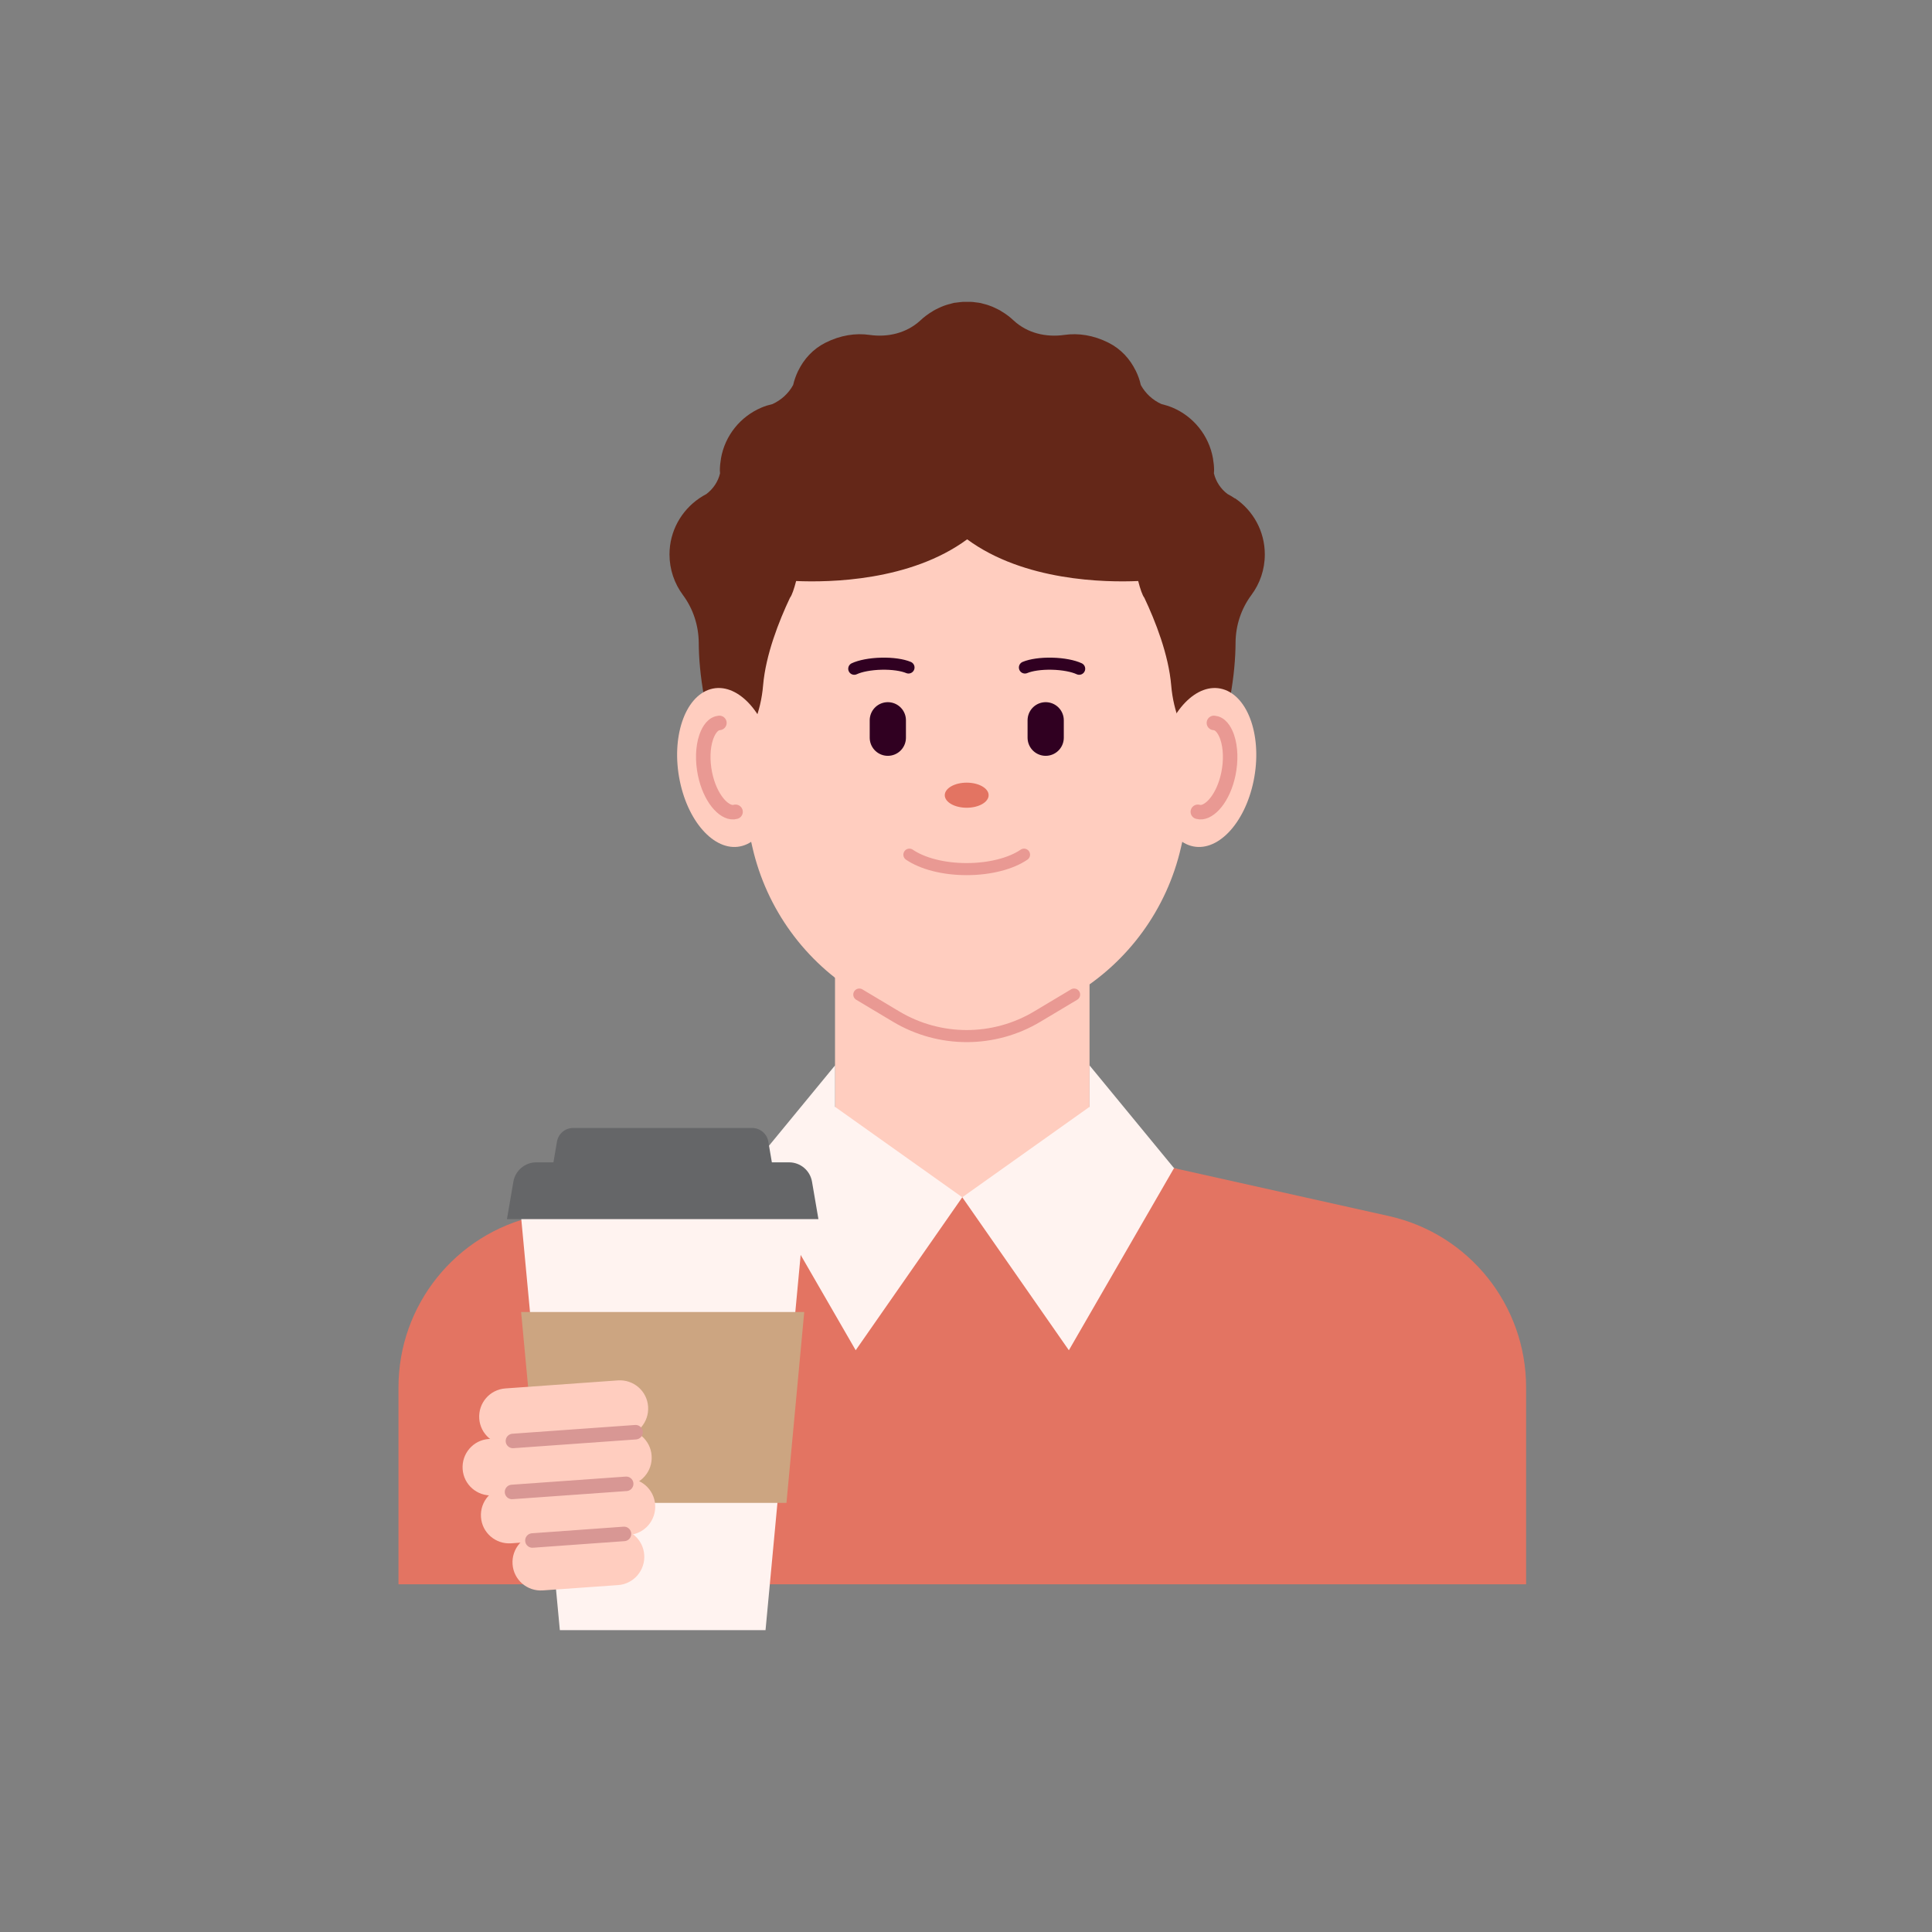 <svg width="160" height="160" viewBox="0 0 160 160" fill="none" xmlns="http://www.w3.org/2000/svg">
<rect x="0" y="0" width="160" height="160" fill="#808080" stroke="none"/>
<path d="M69.153 78.165V94.198L50.408 100.999L80.058 125.926L108.977 100.999L90.231 94.198V78.165H69.153Z" fill="#FFCDBF"/>
<path d="M62.157 96.739L79.692 99.153L97.227 96.739L115.016 100.708C121.661 102.188 126.385 108.085 126.385 114.894V131.203H33V114.894C33 108.085 37.724 102.195 44.368 100.708L62.157 96.739Z" fill="#E37462"/>
<path d="M69.154 88.233L62.158 96.739L70.865 111.822L79.692 99.153L69.154 91.664V88.233Z" fill="#FFF3F0"/>
<path d="M90.231 88.233L97.227 96.739L88.519 111.822L79.692 99.153L90.231 91.664V88.233Z" fill="#FFF3F0"/>
<path d="M68.877 34.694C75.724 30.449 84.386 30.449 91.233 34.694C98.7 39.321 102.542 48.073 100.897 56.699L97.803 70.182C96.637 75.28 93.438 79.675 88.953 82.358L85.904 84.182C82.309 86.335 77.817 86.335 74.214 84.182L71.164 82.358C66.68 79.675 63.481 75.28 62.315 70.182L59.22 56.699C57.576 48.073 61.418 39.321 68.885 34.694H68.877Z" fill="#FFCDBF"/>
<path d="M73.526 59.651V61.094" stroke="#300021" stroke-width="3" stroke-miterlimit="10" stroke-linecap="round"/>
<path d="M86.599 59.651V61.094" stroke="#300021" stroke-width="3" stroke-miterlimit="10" stroke-linecap="round"/>
<path d="M70.746 55.383C71.239 55.151 72.069 54.987 72.988 54.965C73.915 54.942 74.737 55.069 75.238 55.279" stroke="#300021" stroke-miterlimit="10" stroke-linecap="round"/>
<path d="M89.372 55.383C88.879 55.151 88.049 54.987 87.13 54.965C86.203 54.942 85.381 55.069 84.88 55.279" stroke="#300021" stroke-miterlimit="10" stroke-linecap="round"/>
<path d="M84.805 70.78C83.751 71.505 82.002 71.976 80.051 71.976C78.1 71.976 76.374 71.505 75.312 70.78" stroke="#E99993" stroke-linecap="round" stroke-linejoin="round"/>
<path d="M80.058 66.894C81.061 66.894 81.874 66.429 81.874 65.855C81.874 65.281 81.061 64.816 80.058 64.816C79.055 64.816 78.242 65.281 78.242 65.855C78.242 66.429 79.055 66.894 80.058 66.894Z" fill="#E37462"/>
<path d="M88.953 82.366L85.903 84.189C82.308 86.342 77.816 86.342 74.213 84.189L71.164 82.366" stroke="#E99993" stroke-linecap="round" stroke-linejoin="round"/>
<path d="M102.257 41.272C102.063 41.137 101.868 41.017 101.659 40.913C101.091 40.487 100.695 39.881 100.531 39.201C100.531 39.119 100.546 39.037 100.546 38.947C100.546 38.618 100.508 38.297 100.456 37.99V37.975C100.12 36.062 98.834 34.485 97.092 33.752C96.801 33.633 96.494 33.536 96.18 33.461C95.456 33.132 94.858 32.579 94.476 31.884C94.387 31.48 94.252 31.099 94.073 30.733V30.688L94.058 30.71C93.587 29.731 92.825 28.902 91.823 28.393C90.56 27.751 89.297 27.571 88.146 27.736C86.628 27.952 85.089 27.594 83.96 26.555C83.646 26.256 83.287 25.987 82.913 25.77C82.906 25.77 82.891 25.755 82.884 25.747C82.734 25.658 82.577 25.583 82.42 25.508C82.353 25.478 82.293 25.448 82.226 25.419C82.084 25.359 81.934 25.306 81.785 25.254C81.68 25.217 81.568 25.194 81.456 25.164C81.359 25.142 81.269 25.105 81.18 25.09C81.15 25.09 81.12 25.09 81.09 25.075C80.985 25.06 80.88 25.045 80.783 25.037C80.664 25.022 80.544 25 80.425 25C80.312 25 80.193 25 80.081 25C79.969 25 79.849 25 79.737 25C79.617 25 79.498 25.03 79.378 25.037C79.273 25.052 79.169 25.06 79.072 25.075C79.042 25.075 79.012 25.075 78.982 25.09C78.885 25.105 78.795 25.142 78.706 25.164C78.593 25.194 78.481 25.217 78.377 25.254C78.227 25.299 78.078 25.359 77.936 25.419C77.868 25.448 77.801 25.478 77.741 25.508C77.584 25.583 77.427 25.658 77.278 25.747C77.27 25.747 77.255 25.762 77.248 25.77C76.867 25.994 76.516 26.256 76.202 26.555C75.073 27.586 73.533 27.952 72.016 27.736C70.865 27.571 69.609 27.751 68.339 28.393C67.337 28.902 66.575 29.731 66.104 30.71V30.688L66.089 30.733C65.917 31.099 65.775 31.488 65.685 31.884C65.304 32.579 64.706 33.125 63.981 33.461C63.667 33.536 63.361 33.625 63.069 33.752C61.328 34.485 60.035 36.062 59.706 37.975V37.99C59.653 38.304 59.616 38.626 59.616 38.947C59.616 39.037 59.631 39.119 59.631 39.201C59.467 39.889 59.063 40.487 58.502 40.913C58.293 41.017 58.099 41.145 57.904 41.272C56.425 42.288 55.445 43.985 55.445 45.913C55.445 47.169 55.856 48.327 56.551 49.269C57.404 50.413 57.852 51.795 57.867 53.223C57.882 55.794 58.368 59.233 59.907 63.568C59.907 63.568 62.815 61.281 63.196 56.766C63.413 54.21 64.512 51.429 65.424 49.501C65.581 49.307 65.76 48.776 65.932 48.118C68.675 48.238 75.387 48.133 80.096 44.665C84.812 48.133 91.516 48.238 94.26 48.118C94.424 48.768 94.611 49.307 94.768 49.501C95.68 51.429 96.778 54.21 96.995 56.766C97.376 61.281 100.284 63.568 100.284 63.568C101.831 59.233 102.309 55.794 102.324 53.223C102.332 51.795 102.788 50.413 103.64 49.269C104.335 48.335 104.746 47.176 104.746 45.913C104.746 43.985 103.774 42.281 102.287 41.272H102.257Z" fill="#642718"/>
<path d="M96.076 62.454C95.343 66.034 96.487 69.435 98.624 70.048C100.762 70.661 103.086 68.254 103.819 64.666C104.551 61.086 103.408 57.685 101.27 57.072C99.133 56.459 96.808 58.866 96.076 62.454Z" fill="#FFCDBF"/>
<path d="M99.2 67.23C99.252 67.245 99.312 67.252 99.372 67.26C100.179 67.32 101.315 66.116 101.734 64.076C101.95 63 101.92 61.901 101.636 61.064C101.509 60.69 101.225 60.047 100.702 59.898C100.65 59.883 100.59 59.875 100.53 59.868" stroke="#E99993" stroke-width="1.2" stroke-linecap="round" stroke-linejoin="round"/>
<path d="M64.041 62.454C64.773 66.034 63.63 69.435 61.492 70.048C59.354 70.661 57.03 68.254 56.297 64.666C55.565 61.086 56.708 57.685 58.846 57.072C60.984 56.459 63.308 58.866 64.041 62.454Z" fill="#FFCDBF"/>
<path d="M60.916 67.23C60.864 67.245 60.804 67.252 60.744 67.26C59.937 67.32 58.801 66.116 58.383 64.076C58.166 63 58.196 61.901 58.48 61.064C58.607 60.69 58.891 60.047 59.414 59.898C59.466 59.883 59.526 59.875 59.578 59.868" stroke="#E99993" stroke-width="1.2" stroke-linecap="round" stroke-linejoin="round"/>
<path d="M63.398 135H46.364L43.083 100.027H66.672L63.398 135Z" fill="#FFF3F0"/>
<path d="M67.778 100.962H41.984L42.515 97.867C42.672 96.941 43.479 96.26 44.413 96.26H65.349C66.291 96.26 67.091 96.941 67.248 97.867L67.778 100.962Z" fill="#656668"/>
<path d="M64.004 96.739H45.752L46.125 94.549C46.237 93.891 46.805 93.413 47.471 93.413H62.285C62.95 93.413 63.518 93.891 63.63 94.549L64.004 96.739Z" fill="#656668"/>
<path d="M65.132 124.461H44.63L43.157 108.653H66.604L65.132 124.461Z" fill="#CCA581"/>
<path d="M42.193 119.655L51.506 118.99C52.799 118.9 53.763 117.779 53.673 116.486C53.584 115.193 52.463 114.229 51.169 114.319L41.856 114.984C40.563 115.073 39.599 116.195 39.689 117.488C39.779 118.773 40.9 119.745 42.193 119.655Z" fill="#FFCDBF"/>
<path d="M40.818 123.841L51.798 123.056C53.083 122.966 54.055 121.845 53.965 120.552C53.876 119.259 52.754 118.295 51.461 118.385L40.481 119.169C39.188 119.259 38.224 120.38 38.314 121.673C38.404 122.966 39.525 123.93 40.818 123.841Z" fill="#FFCDBF"/>
<path d="M42.336 127.81L52.09 127.115C53.383 127.025 54.347 125.904 54.257 124.611C54.168 123.318 53.047 122.353 51.754 122.443L41.999 123.138C40.714 123.228 39.742 124.349 39.832 125.642C39.922 126.935 41.043 127.899 42.336 127.81Z" fill="#FFCDBF"/>
<path d="M44.952 131.711L51.185 131.27C52.471 131.181 53.442 130.059 53.353 128.766C53.263 127.473 52.142 126.509 50.849 126.599L44.615 127.04C43.33 127.129 42.358 128.251 42.448 129.544C42.537 130.837 43.658 131.801 44.952 131.711Z" fill="#FFCDBF"/>
<path d="M52.636 118.609L42.478 119.334" stroke="#D89794" stroke-width="1.2" stroke-linecap="round" stroke-linejoin="round"/>
<path d="M51.858 122.884L42.403 123.557" stroke="#D89794" stroke-width="1.2" stroke-linecap="round" stroke-linejoin="round"/>
<path d="M51.678 127.032L44.092 127.578" stroke="#D89794" stroke-width="1.2" stroke-linecap="round" stroke-linejoin="round"/>
</svg>
